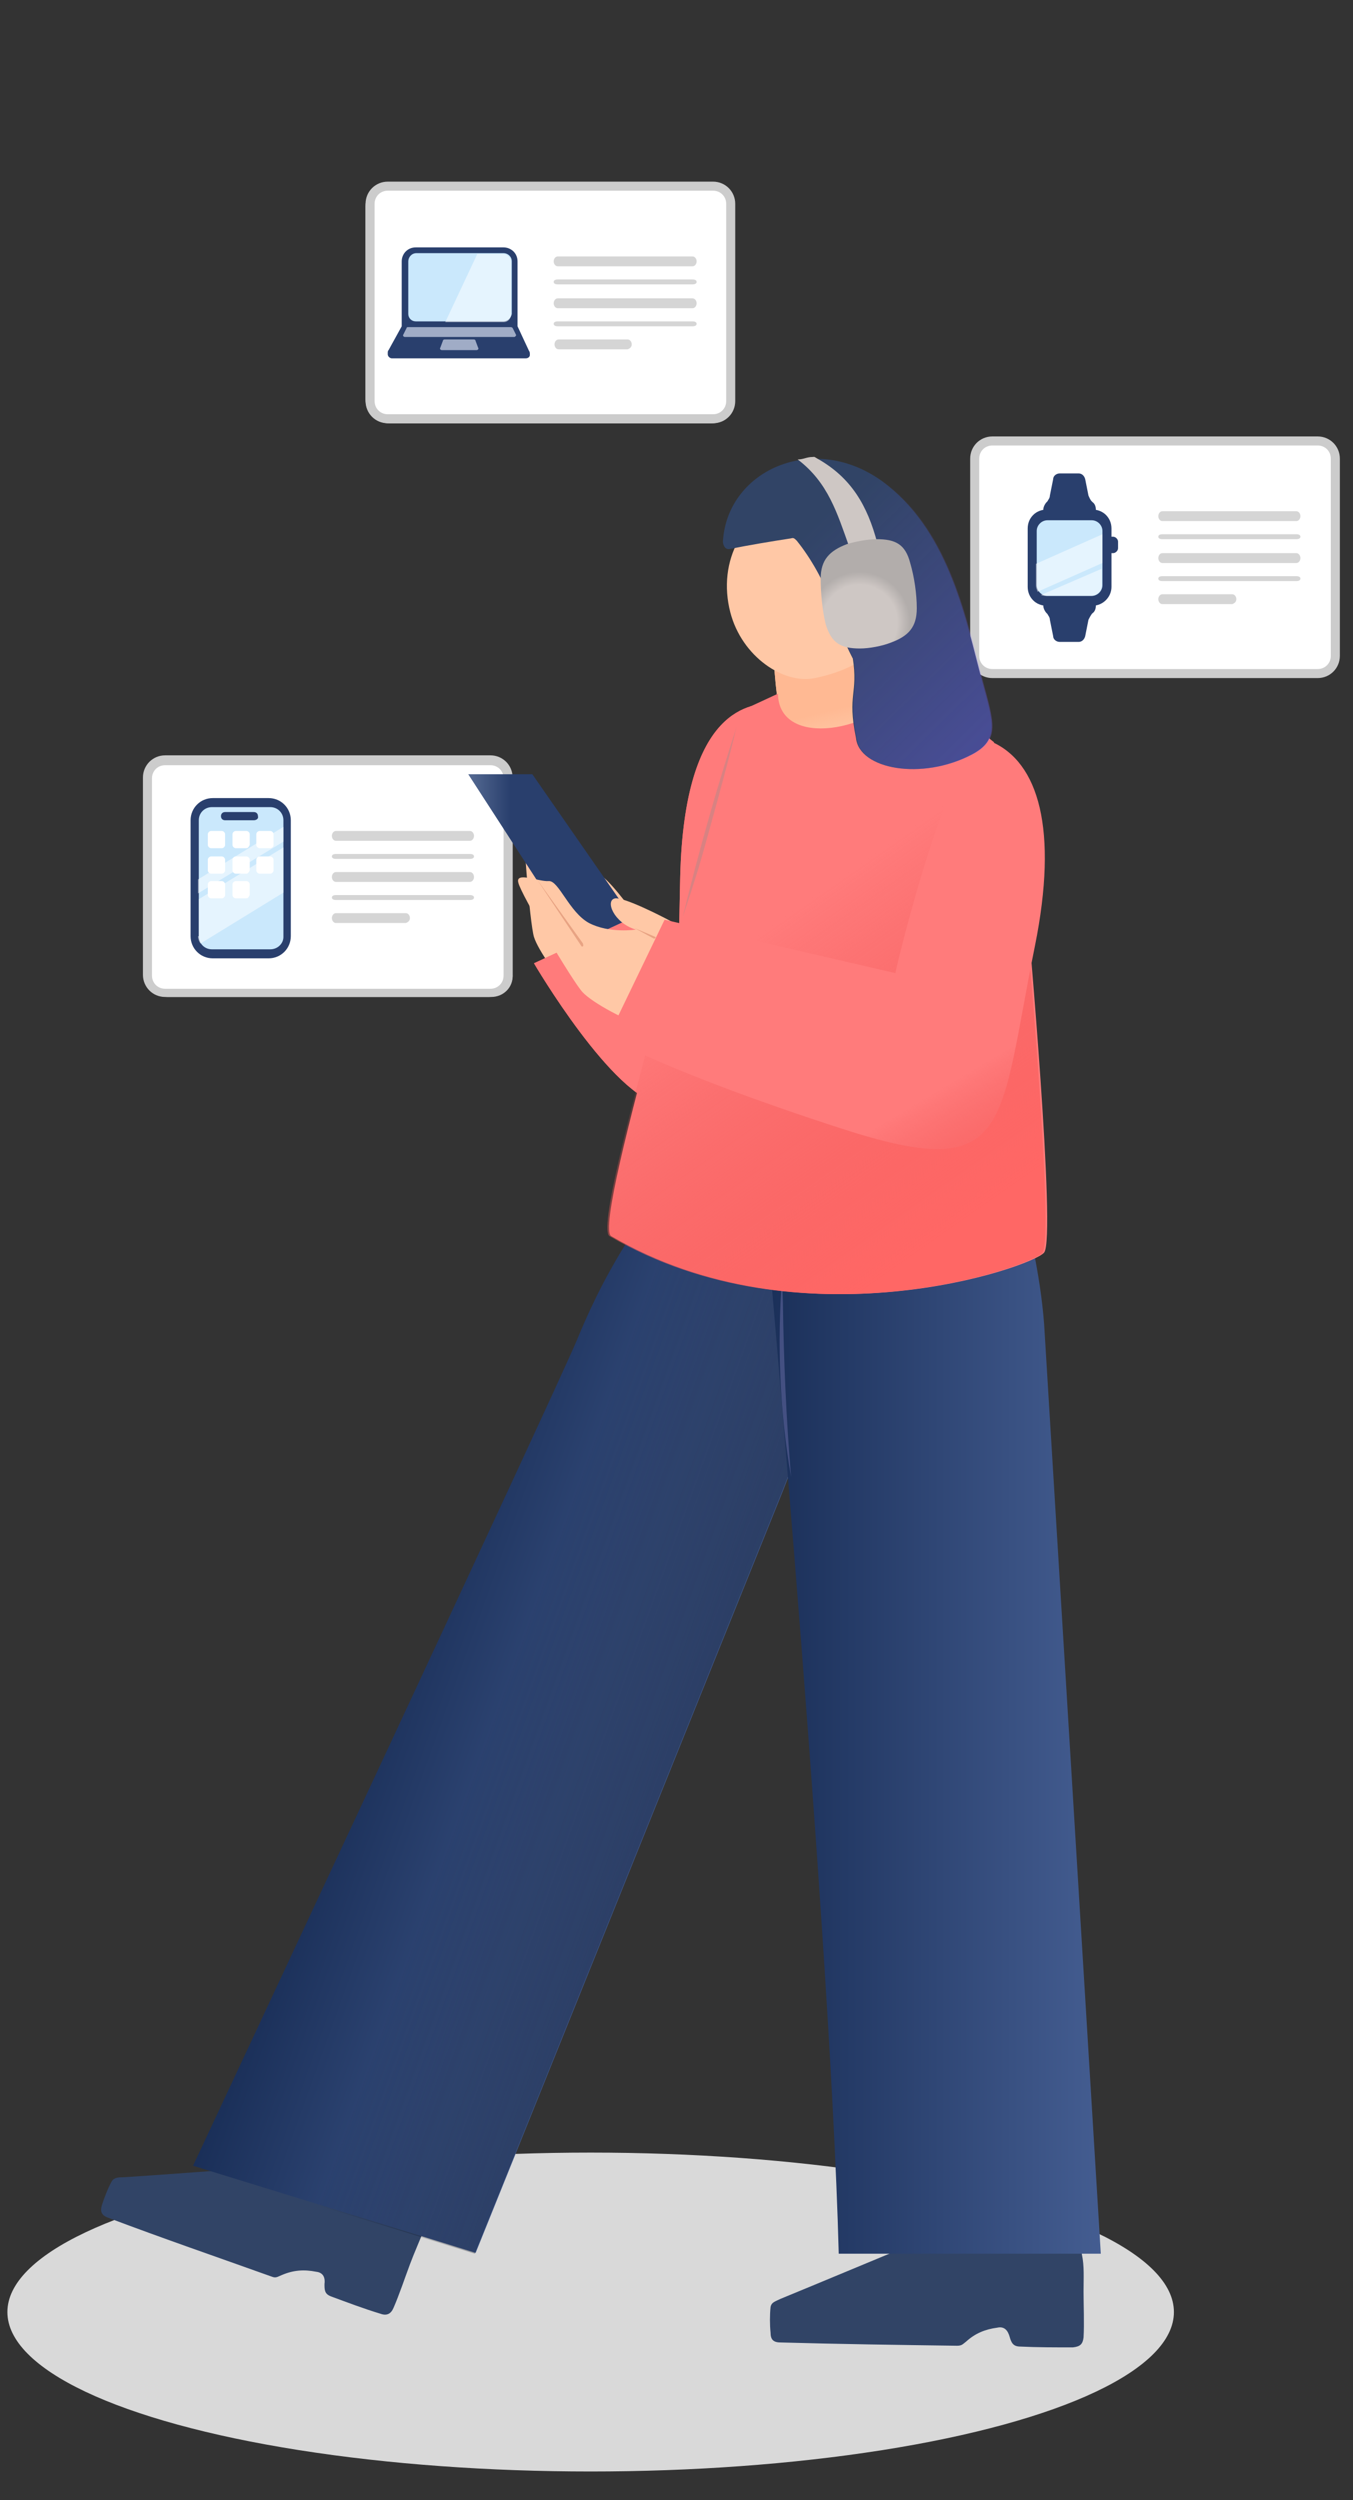 <?xml version="1.0" encoding="utf-8"?>
<!-- Generator: Adobe Illustrator 29.7.1, SVG Export Plug-In . SVG Version: 9.03 Build 0)  -->
<svg version="1.0" id="レイヤー_1" xmlns="http://www.w3.org/2000/svg" xmlns:xlink="http://www.w3.org/1999/xlink" x="0px"
	 y="0px" viewBox="0 0 164.7 304.2" style="enable-background:new 0 0 164.7 304.2;" xml:space="preserve">
<rect x="0" y="0" width="164.7" height="304.2" fill="#333333" stroke="none"/>
<style type="text/css">
	.st0{fill:#FFFFFF;}
	.st1{fill:#293F6D;}
	.st2{fill:#CAE8FC;}
	.st3{opacity:0.5;fill:#FFFFFF;}
	.st4{fill:#CCCCCC;}
	.st5{fill:#D5D5D5;}
	.st6{fill:#A0ACC6;}
	.st7{opacity:0.5;}
	.st8{fill:#D9D9D9;}
	.st9{fill:#FFC8A6;}
	.st10{fill:#FF5F5F;}
	.st11{fill:url(#SVGID_1_);}
	.st12{fill:#314466;}
	.st13{fill:url(#SVGID_00000117672204320892904110000000925199105092851109_);}
	.st14{fill:url(#SVGID_00000114767964647022752440000017634695351374380970_);fill-opacity:0.5;}
	.st15{fill:url(#SVGID_00000113344385425337923010000001975923034044776342_);}
	.st16{fill:#445082;}
	.st17{fill:#FF775C;}
	.st18{fill:none;}
	.st19{fill:url(#SVGID_00000061457683211077655220000001229080189712540575_);}
	.st20{fill:#FF7B7B;}
	.st21{fill:#D88282;}
	.st22{fill:#CC4E4E;}
	.st23{fill:#E8A383;}
	.st24{fill:url(#SVGID_00000029747674780989499310000016650951990818585246_);}
	.st25{fill:url(#SVGID_00000049935585704719122680000017652693464203272834_);}
	.st26{fill:#F9CFA5;}
	.st27{fill:url(#SVGID_00000010268932034023424640000005114234236808333500_);fill-opacity:0.3;}
	.st28{fill:#CEC7C4;}
	.st29{fill:url(#SVGID_00000006706591866624835330000001229568105865323136_);}
</style>
<g>
	<path class="st0" d="M86.6,51.5H47.4c-1.6,0-2.9-1.3-2.9-2.9V25.1c0-1.6,1.3-2.9,2.9-2.9h39.1c1.6,0,2.9,1.3,2.9,2.9v23.5
		C89.5,50.2,88.2,51.5,86.6,51.5z"/>
	<path class="st0" d="M59.5,121.3H20.4c-1.6,0-2.9-1.3-2.9-2.9V95c0-1.6,1.3-2.9,2.9-2.9h39.1c1.6,0,2.9,1.3,2.9,2.9v23.5
		C62.5,120,61.1,121.3,59.5,121.3z"/>
	<path class="st0" d="M160.1,82.2h-38.7c-1.6,0-2.9-1.3-2.9-2.9V56.6c0-1.6,1.3-2.9,2.9-2.9h38.7c1.6,0,2.9,1.3,2.9,2.9v22.7
		C163,80.9,161.7,82.2,160.1,82.2z"/>
	<g>
		<g>
			<path class="st1" d="M32.7,116.6h-6.8c-1.5,0-2.7-1.2-2.7-2.7V99.8c0-1.5,1.2-2.7,2.7-2.7h6.8c1.5,0,2.7,1.2,2.7,2.7v14.1
				C35.4,115.4,34.2,116.6,32.7,116.6z"/>
			<path class="st2" d="M32.9,115.5h-7.1c-0.9,0-1.6-0.7-1.6-1.6V99.8c0-0.9,0.7-1.6,1.6-1.6h7.1c0.9,0,1.6,0.7,1.6,1.6v14.2
				C34.5,114.8,33.8,115.5,32.9,115.5z"/>
			<path class="st1" d="M30.9,99.8h-3.5c-0.3,0-0.5-0.2-0.5-0.5l0,0c0-0.3,0.2-0.5,0.5-0.5h3.5c0.3,0,0.5,0.2,0.5,0.5l0,0
				C31.5,99.6,31.2,99.8,30.9,99.8z"/>
			<g>
				<path class="st0" d="M27,103.2h-1.3c-0.2,0-0.4-0.2-0.4-0.4v-1.3c0-0.2,0.2-0.4,0.4-0.4H27c0.2,0,0.4,0.2,0.4,0.4v1.3
					C27.4,103,27.2,103.2,27,103.2z"/>
				<path class="st0" d="M30,103.2h-1.3c-0.2,0-0.4-0.2-0.4-0.4v-1.3c0-0.2,0.2-0.4,0.4-0.4H30c0.2,0,0.4,0.2,0.4,0.4v1.3
					C30.3,103,30.2,103.2,30,103.2z"/>
				<path class="st0" d="M32.9,103.2h-1.3c-0.2,0-0.4-0.2-0.4-0.4v-1.3c0-0.2,0.2-0.4,0.4-0.4h1.3c0.2,0,0.4,0.2,0.4,0.4v1.3
					C33.3,103,33.1,103.2,32.9,103.2z"/>
			</g>
			<g>
				<path class="st0" d="M27,106.3h-1.3c-0.2,0-0.4-0.2-0.4-0.4v-1.3c0-0.2,0.2-0.4,0.4-0.4H27c0.2,0,0.4,0.2,0.4,0.4v1.3
					C27.4,106.1,27.2,106.3,27,106.3z"/>
				<path class="st0" d="M30,106.3h-1.3c-0.2,0-0.4-0.2-0.4-0.4v-1.3c0-0.2,0.2-0.4,0.4-0.4H30c0.2,0,0.4,0.2,0.4,0.4v1.3
					C30.3,106.1,30.2,106.3,30,106.3z"/>
				<path class="st0" d="M32.9,106.3h-1.3c-0.2,0-0.4-0.2-0.4-0.4v-1.3c0-0.2,0.2-0.4,0.4-0.4h1.3c0.2,0,0.4,0.2,0.4,0.4v1.3
					C33.3,106.1,33.1,106.3,32.9,106.3z"/>
			</g>
			<g>
				<path class="st0" d="M27,109.3h-1.3c-0.2,0-0.4-0.2-0.4-0.4v-1.3c0-0.2,0.2-0.4,0.4-0.4H27c0.2,0,0.4,0.2,0.4,0.4v1.3
					C27.4,109.1,27.2,109.3,27,109.3z"/>
				<path class="st0" d="M30,109.3h-1.3c-0.2,0-0.4-0.2-0.4-0.4v-1.3c0-0.2,0.2-0.4,0.4-0.4H30c0.2,0,0.4,0.2,0.4,0.4v1.3
					C30.3,109.1,30.2,109.3,30,109.3z"/>
			</g>
			<path class="st3" d="M24.1,113.9c0,0.3,0.1,0.6,0.3,0.9l10.1-6.2v-5.5l-10.3,6.3V113.9z"/>
			<polygon class="st3" points="34.5,100.6 24.1,107 24.1,108.7 34.5,102.4 			"/>
		</g>
		<path class="st4" d="M59.8,121.3H20.1c-1.5,0-2.7-1.2-2.7-2.7v-24c0-1.5,1.2-2.7,2.7-2.7h39.6c1.5,0,2.7,1.2,2.7,2.7v24
			C62.5,120.1,61.3,121.3,59.8,121.3z M20.1,93.1c-0.9,0-1.6,0.7-1.6,1.6v24c0,0.9,0.7,1.6,1.6,1.6h39.6c0.9,0,1.6-0.7,1.6-1.6v-24
			c0-0.9-0.7-1.6-1.6-1.6H20.1z"/>
		<path class="st5" d="M57.2,108.9c0.3,0,0.5,0.1,0.5,0.3c0,0.2-0.2,0.3-0.5,0.3H40.9c-0.3,0-0.5-0.1-0.5-0.3c0-0.2,0.2-0.3,0.5-0.3
			H57.2z"/>
		<path class="st5" d="M57.2,106.1c0.3,0,0.5,0.3,0.5,0.6c0,0.3-0.2,0.6-0.5,0.6H40.9c-0.3,0-0.5-0.3-0.5-0.6c0-0.3,0.2-0.6,0.5-0.6
			H57.2z"/>
		<path class="st5" d="M57.2,103.9c0.3,0,0.5,0.1,0.5,0.3c0,0.2-0.2,0.3-0.5,0.3H40.9c-0.3,0-0.5-0.1-0.5-0.3c0-0.2,0.2-0.3,0.5-0.3
			H57.2z"/>
		<path class="st5" d="M57.2,101.1c0.3,0,0.5,0.3,0.5,0.6c0,0.3-0.2,0.6-0.5,0.6H40.9c-0.3,0-0.5-0.3-0.5-0.6c0-0.3,0.2-0.6,0.5-0.6
			H57.2z"/>
		<path class="st5" d="M49.4,111.1L49.4,111.1c0.3,0,0.5,0.3,0.5,0.6c0,0.3-0.2,0.5-0.5,0.6l0,0h-8.5c-0.3,0-0.5-0.3-0.5-0.6
			c0-0.3,0.2-0.6,0.5-0.6H49.4z"/>
	</g>
	<g>
		<g>
			<path class="st1" d="M63,39.7l0-7.9c0-1-0.8-1.7-1.7-1.7l-10.7,0c-1,0-1.7,0.8-1.7,1.7l0,7.9l0,0l-1.6,2.9
				c-0.1,0.1-0.1,0.2-0.1,0.4l0,0.1c0,0.3,0.3,0.5,0.5,0.5l16.3,0c0.3,0,0.5-0.2,0.5-0.4l0-0.1c0-0.1,0-0.3-0.1-0.4L63,39.7z"/>
			<path class="st2" d="M61.3,39.1l-10.7,0c-0.5,0-0.9-0.4-0.9-0.9l0-6.4c0-0.5,0.4-1,1-1l10.6,0c0.5,0,1,0.4,1,1l0,6.4
				C62.2,38.7,61.8,39.1,61.3,39.1z"/>
			<path class="st6" d="M58,42.6l-4.2,0c-0.2,0-0.3-0.2-0.2-0.3l0.3-0.8c0-0.1,0.1-0.2,0.2-0.2l3.6,0c0.1,0,0.2,0.1,0.2,0.2l0.3,0.8
				C58.3,42.4,58.2,42.6,58,42.6z"/>
			<path class="st6" d="M62.6,41l-13.3,0c-0.2,0-0.3-0.2-0.2-0.3l0.4-0.8c0-0.1,0.1-0.1,0.2-0.1l12.5,0c0.1,0,0.2,0.1,0.2,0.1
				l0.4,0.8C62.9,40.8,62.7,41,62.6,41z"/>
			<path class="st3" d="M61.2,30.9l-3.1,0l-3.9,8.3l7.1,0c0.5,0,0.9-0.4,0.9-0.9l0-6.4C62.2,31.3,61.7,30.9,61.2,30.9z"/>
		</g>
		<path class="st4" d="M86.8,51.5H47.2c-1.5,0-2.7-1.2-2.7-2.7v-24c0-1.5,1.2-2.7,2.7-2.7h39.6c1.5,0,2.7,1.2,2.7,2.7v24
			C89.5,50.3,88.3,51.5,86.8,51.5z M47.2,23.2c-0.9,0-1.6,0.7-1.6,1.6v24c0,0.9,0.7,1.6,1.6,1.6h39.6c0.9,0,1.6-0.7,1.6-1.6v-24
			c0-0.9-0.7-1.6-1.6-1.6H47.2z"/>
		<path class="st5" d="M84.3,39.1c0.3,0,0.5,0.1,0.5,0.3c0,0.2-0.2,0.3-0.5,0.3H67.9c-0.3,0-0.5-0.1-0.5-0.3c0-0.2,0.2-0.3,0.5-0.3
			H84.3z"/>
		<path class="st5" d="M84.3,36.3c0.3,0,0.5,0.3,0.5,0.6c0,0.3-0.2,0.6-0.5,0.6H67.9c-0.3,0-0.5-0.3-0.5-0.6c0-0.3,0.2-0.6,0.5-0.6
			H84.3z"/>
		<path class="st5" d="M84.3,34c0.3,0,0.5,0.1,0.5,0.3c0,0.2-0.2,0.3-0.5,0.3H67.9c-0.3,0-0.5-0.1-0.5-0.3c0-0.2,0.2-0.3,0.5-0.3
			H84.3z"/>
		<path class="st5" d="M84.3,31.2c0.3,0,0.5,0.3,0.5,0.6c0,0.3-0.2,0.6-0.5,0.6H67.9c-0.3,0-0.5-0.3-0.5-0.6c0-0.3,0.2-0.6,0.5-0.6
			H84.3z"/>
		<path class="st5" d="M76.4,41.3L76.4,41.3c0.3,0,0.5,0.3,0.5,0.6c0,0.3-0.2,0.5-0.5,0.6l0,0H68c-0.3,0-0.5-0.3-0.5-0.6
			c0-0.3,0.2-0.6,0.5-0.6H76.4z"/>
	</g>
	<g>
		<g>
			<path class="st1" d="M133,73.7h-5.6c-1.3,0-2.3-1-2.3-2.3v-7.1c0-1.3,1-2.3,2.3-2.3h5.6c1.3,0,2.3,1,2.3,2.3v7.1
				C135.3,72.7,134.2,73.7,133,73.7z"/>
			<path class="st2" d="M132.9,72.5h-5.4c-0.7,0-1.3-0.6-1.3-1.3v-6.6c0-0.7,0.6-1.3,1.3-1.3h5.4c0.7,0,1.3,0.6,1.3,1.3v6.6
				C134.2,71.9,133.6,72.5,132.9,72.5z"/>
			<g>
				<path class="st1" d="M132.5,60.3l-0.4-2c-0.1-0.4-0.4-0.7-0.8-0.7H129c-0.4,0-0.8,0.3-0.8,0.7l-0.4,2c0,0.3-0.2,0.5-0.3,0.7
					l-0.1,0.1c-0.2,0.2-0.4,0.6-0.4,0.9v0.7h6.4V62c0-0.3-0.1-0.7-0.4-0.9l-0.1-0.1C132.7,60.8,132.6,60.5,132.5,60.3z"/>
				<path class="st1" d="M132.5,75.4l-0.4,2c-0.1,0.4-0.4,0.7-0.8,0.7H129c-0.4,0-0.8-0.3-0.8-0.7l-0.4-2c0-0.3-0.2-0.5-0.3-0.7
					l-0.1-0.1c-0.2-0.2-0.4-0.6-0.4-0.9V73h6.4v0.7c0,0.3-0.1,0.7-0.4,0.9l-0.1,0.1C132.7,75,132.6,75.2,132.5,75.4z"/>
			</g>
			<path class="st1" d="M135.5,67.3h-0.6v-2h0.6c0.3,0,0.6,0.3,0.6,0.6v0.8C136.1,67,135.8,67.3,135.5,67.3z"/>
			<g class="st7">
				<path class="st0" d="M134.2,65l-8.1,3.6v2.6c0,0.3,0.1,0.5,0.2,0.8l7.9-3.5V65z"/>
				<path class="st0" d="M127.4,72.5h5.4c0.7,0,1.3-0.6,1.3-1.3v-2l-7.4,3.2C127,72.5,127.2,72.5,127.4,72.5z"/>
			</g>
		</g>
		<path class="st4" d="M160.4,82.5h-39.6c-1.5,0-2.7-1.2-2.7-2.7v-24c0-1.5,1.2-2.7,2.7-2.7h39.6c1.5,0,2.7,1.2,2.7,2.7v24
			C163.1,81.3,161.9,82.5,160.4,82.5z M120.8,54.2c-0.9,0-1.6,0.7-1.6,1.6v24c0,0.9,0.7,1.6,1.6,1.6h39.6c0.9,0,1.6-0.7,1.6-1.6v-24
			c0-0.9-0.7-1.6-1.6-1.6H120.8z"/>
		<path class="st5" d="M157.8,70.1c0.3,0,0.5,0.1,0.5,0.3c0,0.2-0.2,0.3-0.5,0.3h-16.3c-0.3,0-0.5-0.1-0.5-0.3
			c0-0.2,0.2-0.3,0.5-0.3H157.8z"/>
		<path class="st5" d="M157.8,67.3c0.3,0,0.5,0.3,0.5,0.6c0,0.3-0.2,0.6-0.5,0.6h-16.3c-0.3,0-0.5-0.3-0.5-0.6
			c0-0.3,0.2-0.6,0.5-0.6H157.8z"/>
		<path class="st5" d="M157.8,65c0.3,0,0.5,0.1,0.5,0.3c0,0.2-0.2,0.3-0.5,0.3h-16.3c-0.3,0-0.5-0.1-0.5-0.3c0-0.2,0.2-0.3,0.5-0.3
			H157.8z"/>
		<path class="st5" d="M157.8,62.2c0.3,0,0.5,0.3,0.5,0.6c0,0.3-0.2,0.6-0.5,0.6h-16.3c-0.3,0-0.5-0.3-0.5-0.6
			c0-0.3,0.2-0.6,0.5-0.6H157.8z"/>
		<path class="st5" d="M150,72.3L150,72.3c0.3,0,0.5,0.3,0.5,0.6c0,0.3-0.2,0.5-0.5,0.6l0,0h-8.5c-0.3,0-0.5-0.3-0.5-0.6
			c0-0.3,0.2-0.6,0.5-0.6H150z"/>
	</g>
	<ellipse class="st8" cx="71.9" cy="281.3" rx="71" ry="19.4"/>
	<path class="st9" d="M77.7,118.6c0,0,0.2-6.2-0.4-7.2c-0.6-1-3.4-4.7-4.5-5.1c-1.1-0.4-1.3,2.4,0.5,4.1c0,0-2.9-0.9-4.3-2.9
		c-1.4-2.1-1.2-6.9-2.1-7.3c-1-0.4-2.8-2.6-3.1-1.4c-0.3,1.3,0.7,13.6,1.2,15.2s3,5.2,5,7c2.1,1.8,2.5,3.2,2.5,3.2L77.7,118.6z"/>
	<path class="st10" d="M94.1,85.5c-2.4,0.2-10.8,0.1-11.3,21.2l-0.2,9.6l-4.2-5.3L65,117.2c0,0,9.6,16.4,15.6,17.2
		c16.7,2.4,13.1-18.3,13.3-33.6S94.1,85.5,94.1,85.5z"/>
	<path class="st9" d="M96.8,92.4c3.1-0.5,6.3-1,9.5-1.5c0.5-0.1,0.7-0.3,0.6-0.8c-0.5-3.8-1-7.7-1.5-11.5c-0.1-0.5-0.3-0.7-0.8-0.6
		c-3.2,0.4-6.5,0.9-9.7,1.5c-0.5,0.1-0.7,0.3-0.7,0.8c0.2,3.9,0.8,7.8,1.7,11.6C96.1,92.3,96.3,92.5,96.8,92.4z"/>
	
		<linearGradient id="SVGID_1_" gradientUnits="userSpaceOnUse" x1="1461.578" y1="563.875" x2="1462.326" y2="550.933" gradientTransform="matrix(0.957 -0.29 0.29 0.957 -1459.891 -22.932)">
		<stop  offset="0" style="stop-color:#FFC8A6;stop-opacity:0"/>
		<stop  offset="0.504" style="stop-color:#FFB993"/>
	</linearGradient>
	<path class="st11" d="M96.8,92.4c3.1-0.5,6.3-1,9.5-1.5c0.5-0.1,0.7-0.3,0.6-0.8c-0.5-3.8-1-7.7-1.5-11.5c-0.1-0.5-0.3-0.7-0.8-0.6
		c-3.2,0.4-6.5,0.9-9.7,1.5c-0.5,0.1-0.7,0.3-0.7,0.8c0.2,3.9,0.8,7.8,1.7,11.6C96.1,92.3,96.3,92.5,96.8,92.4z"/>
	<path class="st12" d="M49.9,275.5c-0.6,1.6-1.3,3.7-2,5.3c-0.3,0.7-0.8,1-1.6,0.7c-2-0.6-4.1-1.4-6-2.1c-0.8-0.3-0.8-0.8-0.8-1.5
		c0,0,0,0,0,0c0.1-0.7-0.1-1.4-1-1.5c-1.5-0.3-2.8-0.2-4.2,0.4c-0.5,0.2-0.7,0.4-1.2,0.2c-6.7-2.4-13.4-4.7-20-7.2
		c-0.8-0.3-0.9-0.8-0.7-1.5c0.3-0.9,0.7-2,1.2-2.9c0.3-0.5,0.9-0.5,1.5-0.5c6.1-0.4,12.3-0.9,18.4-1.3c0.2,0,0.3,0,0.5,0.1
		c5.6,2,11.3,4,16.8,6.1c0.8,0.3,1,0.7,0.8,1.5C51.1,272.6,50.5,273.9,49.9,275.5z"/>
	<path class="st12" d="M131.9,278.8c0,1.7,0.1,3.9,0,5.6c-0.1,0.8-0.4,1.1-1.3,1.2c-2.1,0-4.4,0-6.4-0.1c-0.9,0-1.1-0.5-1.3-1.2
		c0,0,0,0,0,0c-0.2-0.7-0.6-1.3-1.5-1.1c-1.5,0.2-2.7,0.7-3.8,1.7c-0.4,0.3-0.5,0.5-1.1,0.5c-7.1-0.1-14.4-0.2-21.5-0.4
		c-0.9,0-1.2-0.4-1.2-1.2c-0.1-1-0.1-2.1,0-3.1c0.1-0.6,0.6-0.7,1.2-1c5.6-2.3,11.3-4.7,16.9-7c0.2-0.1,0.3-0.1,0.5-0.1
		c6,0.1,12.1,0.2,18,0.5c0.9,0,1.2,0.3,1.3,1.2C132,275.7,131.9,277.1,131.9,278.8z"/>
	
		<linearGradient id="SVGID_00000093861522382919848560000002777220599592403591_" gradientUnits="userSpaceOnUse" x1="3218.043" y1="183.752" x2="3258.954" y2="183.752" gradientTransform="matrix(-0.941 -0.339 -0.339 0.941 3176.146 1127.482)">
		<stop  offset="0" style="stop-color:#445D91"/>
		<stop  offset="1" style="stop-color:#192E57"/>
	</linearGradient>
	<path style="fill:url(#SVGID_00000093861522382919848560000002777220599592403591_);" d="M110.7,142l-20.2-7.2
		c-12.6,10.7-17.9,22.5-20.3,28.3c-2.4,5.8-46.7,100.4-46.7,100.4l34.4,10.6l37.4-92.7L110.7,142z"/>
	
		<linearGradient id="SVGID_00000017497584999448708880000011153912747200514208_" gradientUnits="userSpaceOnUse" x1="3281.575" y1="183.751" x2="3208.465" y2="183.751" gradientTransform="matrix(-0.941 -0.339 -0.339 0.941 3176.146 1127.482)">
		<stop  offset="0.535" style="stop-color:#000000;stop-opacity:0"/>
		<stop  offset="1" style="stop-color:#000B21"/>
	</linearGradient>
	<path style="fill:url(#SVGID_00000017497584999448708880000011153912747200514208_);fill-opacity:0.5;" d="M110.7,142l-20.2-7.2
		c-12.6,10.7-17.9,22.5-20.3,28.3S23.4,263.6,23.4,263.6l34.4,10.6l37.4-92.7L110.7,142z"/>
	
		<linearGradient id="SVGID_00000126281484079082210190000000232799911263773879_" gradientUnits="userSpaceOnUse" x1="1457.169" y1="204.311" x2="1499.15" y2="204.311" gradientTransform="matrix(-1 0 0 1 1591.183 0)">
		<stop  offset="0" style="stop-color:#445D91"/>
		<stop  offset="1" style="stop-color:#192E57"/>
	</linearGradient>
	<path style="fill:url(#SVGID_00000126281484079082210190000000232799911263773879_);" d="M120.9,134.5H92c0,0,9,97.7,10.1,139.7
		H134l-6.9-113.1C126.2,149,120.9,134.5,120.9,134.5z"/>
	<path class="st16" d="M96.3,179.7c-0.6-7.1-0.9-14.2-1-21.3c0,0-0.1-3-0.1-3C94.6,163.5,94.9,171.7,96.3,179.7L96.3,179.7z"/>
	<path class="st17" d="M100.9,124.3"/>
	<g>
		<path class="st18" d="M97.4,126.1"/>
	</g>
	<path class="st9" d="M96.3,95.9"/>
	
		<linearGradient id="SVGID_00000135672600046880936010000001450543160160445877_" gradientUnits="userSpaceOnUse" x1="57.021" y1="104.855" x2="79.563" y2="104.855">
		<stop  offset="0" style="stop-color:#556A92"/>
		<stop  offset="0.227" style="stop-color:#293F6D"/>
	</linearGradient>
	<polygon style="fill:url(#SVGID_00000135672600046880936010000001450543160160445877_);" points="57,94.2 64.8,94.2 79.6,115.5 
		70.8,115.5 	"/>
	<path class="st20" d="M94.1,85.5c-2.4,0.2-10.8,0.1-11.3,21.2l-0.2,9.6l-4.2-5.3L65,117.2c0,0,9.6,16.4,15.6,17.2
		c16.7,2.4,13.1-18.3,13.3-33.6S94.1,85.5,94.1,85.5z"/>
	<path class="st21" d="M90,87.4c-1.9,8.1-4.2,16.2-6.9,24.2C85.1,103.4,87.4,95.3,90,87.4L90,87.4z"/>
	<path class="st22" d="M113.7,100.8c-1.4,6-3.2,12-5.3,17.8C109.9,112.5,111.7,106.6,113.7,100.8L113.7,100.8z"/>
	<g>
		<path class="st9" d="M85.6,118.9c0,0-2.8-6.2-3.9-6.8c-1.1-0.6-5.6-2.9-6.8-2.8c-1.3,0.2-0.2,3,2.5,3.8c0,0-3.2,0.5-5.7-0.8
			c-2.4-1.3-3.7-5.2-4.9-5.1s-4.1-1.2-3.7,0.2c0.3,1.4,6.6,12,7.8,13.3c1.2,1.3,5.4,3.6,8.3,4.4s4,1.9,4,1.9L85.6,118.9z"/>
		<path class="st23" d="M77.2,112.9l2.6,1.1c0,0,0,0.1,0,0.1c-0.1,0.1-0.1,0.1-0.2,0.1L77.2,112.9L77.2,112.9z"/>
		<path class="st23" d="M65.3,106.9l5.6,7.8c0.1,0.1,0.1,0.3,0.1,0.4c-0.1,0.1-0.2,0.1-0.3-0.1L65.3,106.9L65.3,106.9z"/>
	</g>
	<path class="st20" d="M110.3,83.4c-3.6,5.6-15.5,7.8-15.6,1l-4.1,1.9c-0.5,0.1-0.7,0.9-0.8,1.4c-1.9,9.7-17.9,61.2-15.4,62.7
		c23.2,13.5,51.2,3.8,52.7,2c1.5-1.8-2-40.7-2-40.7c0.8-3.8-5.1-17.3-4.1-21.4C120.9,90.3,111.2,81.9,110.3,83.4z"/>
	
		<linearGradient id="SVGID_00000075871777112906848430000013444031743737099145_" gradientUnits="userSpaceOnUse" x1="82.392" y1="98.891" x2="138.979" y2="179.726">
		<stop  offset="0.179" style="stop-color:#EE4E4E;stop-opacity:0"/>
		<stop  offset="0.615" style="stop-color:#FF6765"/>
	</linearGradient>
	<path style="fill:url(#SVGID_00000075871777112906848430000013444031743737099145_);" d="M110.1,83.4c-3.6,5.6-15.5,7.8-15.6,1
		l-4.1,1.9c-0.5,0.1-0.7,0.9-0.8,1.4c-1.9,9.7-17.9,61.2-15.4,62.7c23.2,13.5,51.2,3.8,52.7,2c1.5-1.8-2-40.7-2-40.7
		c0.8-3.8-5.1-17.3-4.1-21.4C120.7,90.3,111.1,81.9,110.1,83.4z"/>
	<path class="st20" d="M120.6,90.2c5.9,2.5,8.2,10.8,5.4,24.8c-4.5,22.1-2.7,29.1-23.6,22.3C81.4,130.5,74,126.2,74,126.2l6.9-14.3
		l28.1,6.5C108.9,118.4,116.1,88.3,120.6,90.2z"/>
	
		<linearGradient id="SVGID_00000034806211454544173650000003111506106608652194_" gradientUnits="userSpaceOnUse" x1="109.978" y1="127.769" x2="127.839" y2="157.774">
		<stop  offset="0.179" style="stop-color:#EE4E4E;stop-opacity:0"/>
		<stop  offset="0.615" style="stop-color:#FF6765"/>
	</linearGradient>
	<path style="fill:url(#SVGID_00000034806211454544173650000003111506106608652194_);" d="M120.6,90.2c5.9,2.5,8.2,10.8,5.4,24.8
		c-4.5,22.1-2.7,29.1-23.6,22.3C81.4,130.5,74,126.2,74,126.2l6.9-14.3l28.1,6.5C108.9,118.4,116.1,88.3,120.6,90.2z"/>
	<path class="st9" d="M88.9,74.5c1.4,5.4,6.5,8.8,10.3,8c6.9-1.4,11.4-5.8,10.6-12.5s-6.4-10.4-12.9-9.2
		C90.4,62.1,87.3,68.3,88.9,74.5z"/>
	<path class="st26" d="M102,70.9c-0.7,1.6-1.3,4.1,0.8,4.9c2.1,0.7,3.5-1.5,4.2-3.1c0.7-1.7,1.2-4.1-0.8-4.9
		C104.1,67,102.7,69.2,102,70.9z"/>
	<path class="st12" d="M118.3,91.8c3.4-1.8,2.6-3.9,1.2-9.1c-1.9-7.2-3.9-17.6-11.4-23.6C99.6,52.2,88.5,57,88,65.9
		c0,0.3,0.2,1,0.8,0.9c2.5-0.5,4.9-0.9,7.5-1.3c0.3-0.1,0.4,0,0.7,0.3c1.7,2.1,3.4,5.1,4.2,7.6c0.8,2.6,1.4,4.4,2.6,6.7
		c0.1,0.2,0-0.4,0-0.1c0.7,4.5-0.7,4.4,0.4,9.8C104.6,93.6,112.2,95,118.3,91.8z"/>
	
		<linearGradient id="SVGID_00000127764526254453414370000004844371261568672685_" gradientUnits="userSpaceOnUse" x1="97.271" y1="65.671" x2="120.166" y2="88.99">
		<stop  offset="0" style="stop-color:#7F61F8;stop-opacity:0"/>
		<stop  offset="1" style="stop-color:#7D61FF"/>
	</linearGradient>
	<path style="fill:url(#SVGID_00000127764526254453414370000004844371261568672685_);fill-opacity:0.3;" d="M118.4,91.8
		c3.4-1.8,2.6-3.9,1.2-9.1c-1.9-7.2-3.9-17.6-11.4-23.6c-8.5-6.8-19.6-2.1-20.1,6.9c0,0.3,0.2,1,0.8,0.9c2.5-0.5,4.9-0.9,7.5-1.3
		c0.3-0.1,0.4,0,0.7,0.3c1.7,2.1,3.4,5.1,4.2,7.6c0.8,2.6,1.4,4.4,2.6,6.7c0.1,0.2,0-0.4,0-0.1c0.7,4.5-0.7,4.4,0.4,9.8
		C104.7,93.6,112.3,95,118.4,91.8z"/>
	<path class="st28" d="M99.5,55.8c4.1,2.3,6.1,5.7,7.3,10.3c-0.5,0.1-0.7,0.3-1.4,0.4c0,0-1.8,0.1-2,0.1c-1.5-4.2-2.6-7.9-6.3-10.7
		c0.7,0,1.1-0.3,1.8-0.3C99.2,55.6,99,55.5,99.5,55.8z"/>
	
		<radialGradient id="SVGID_00000016776787587593501480000017657473330825200572_" cx="9904.133" cy="-544.918" r="6.153" gradientTransform="matrix(0.981 -0.193 0.193 0.981 -9506.155 2521.849)" gradientUnits="userSpaceOnUse">
		<stop  offset="0.746" style="stop-color:#CEC7C4"/>
		<stop  offset="1" style="stop-color:#B2ADAB"/>
	</radialGradient>
	<path style="fill:url(#SVGID_00000016776787587593501480000017657473330825200572_);" d="M104.7,78.9c1.1,0,2.7-0.3,3.7-0.7
		c2.2-0.8,3.2-1.9,3.2-4.2c0-1.7-0.3-3.8-0.8-5.5c-0.6-2.3-1.8-2.9-4.1-2.9c-1.1,0-2.6,0.3-3.6,0.6c-2.1,0.8-3.2,1.9-3.2,4.2
		c0,1.7,0.2,3.9,0.6,5.5C101.2,78.3,102.4,78.9,104.7,78.9z"/>
</g>
</svg>
